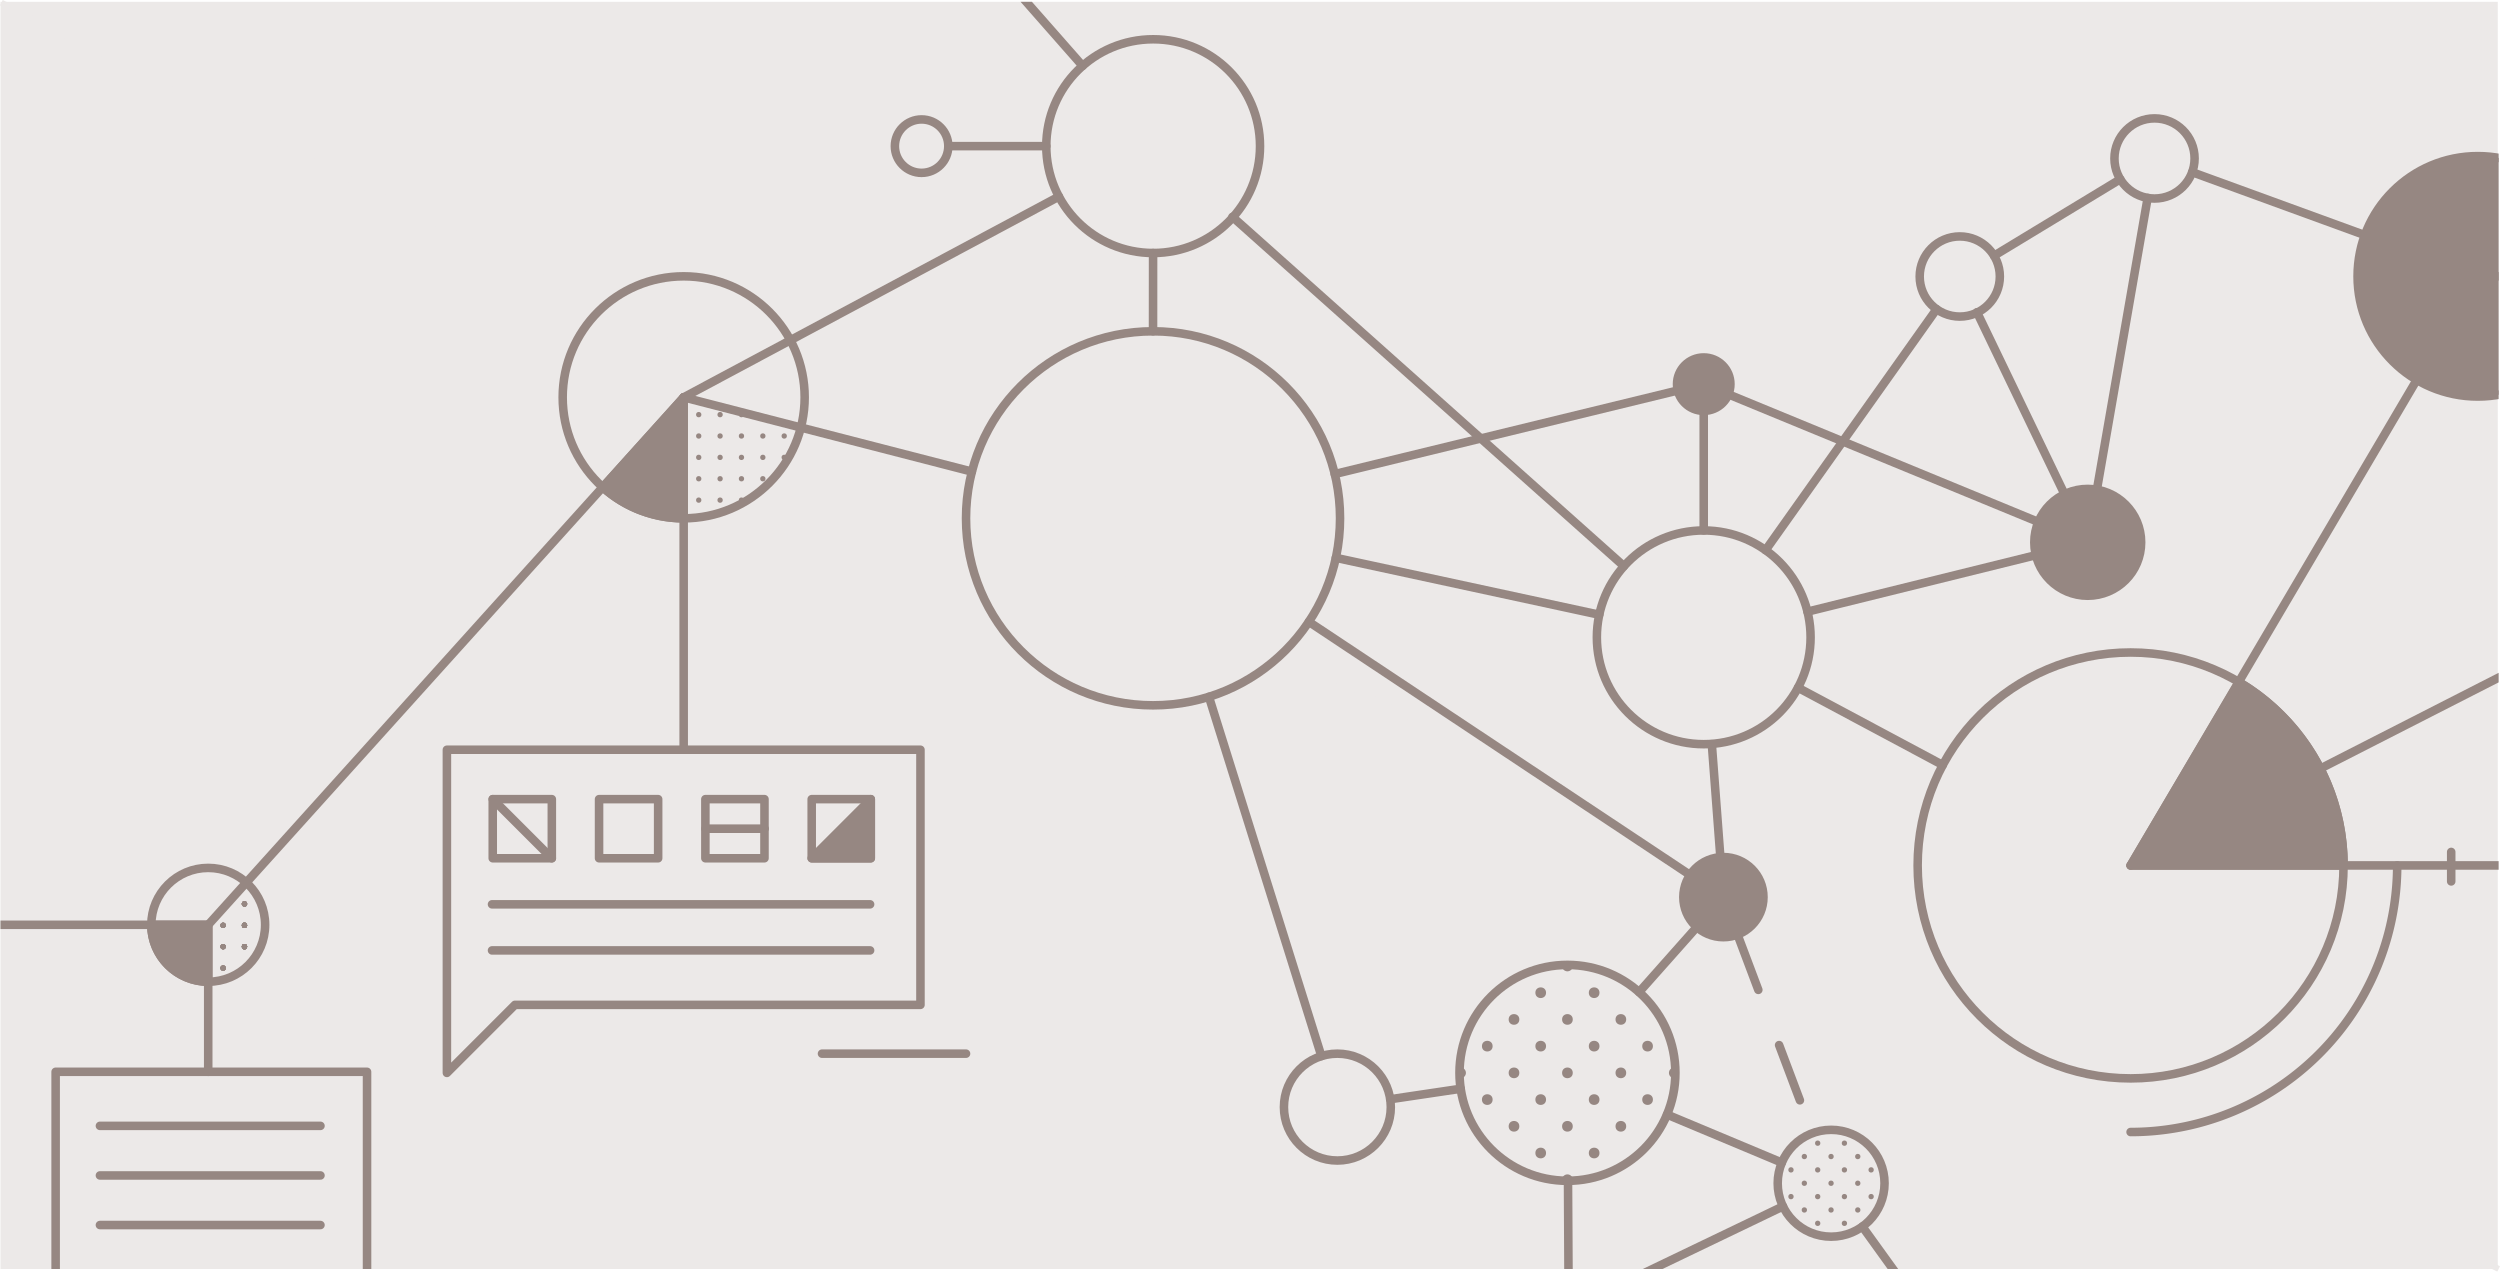 <svg xmlns="http://www.w3.org/2000/svg" xmlns:xlink="http://www.w3.org/1999/xlink" width="414.307" height="210.746" viewBox="0 0 414.307 210.746">
  <defs>
    <clipPath id="clip-path">
      <rect id="Rechteck_57" data-name="Rechteck 57" width="414" height="210" transform="translate(0 -2)" fill="none"/>
    </clipPath>
  </defs>
  <g id="Header_Mobile" transform="translate(0.081 -57.699)">
    <g id="Bild" transform="translate(0 58)" opacity="0.999">
      <rect id="Bild-2" data-name="Bild" width="413.855" height="210" fill="#ece9e8"/>
      <line id="Linie_1" data-name="Linie 1" x2="413.855" y2="209.855" transform="translate(0.145 0.145)" fill="none" stroke="#ece9e8" stroke-width="1"/>
    </g>
    <g id="Gruppe_678" data-name="Gruppe 678" transform="translate(-1257 1181)">
      <g id="Gruppe_44" data-name="Gruppe 44" transform="translate(1257 -1121)" clip-path="url(#clip-path)">
        <ellipse id="Ellipse_651" data-name="Ellipse 651" cx="2.789" cy="2.789" rx="2.789" ry="2.789" transform="translate(509.587 -72.197)" fill="none" stroke="#968782" stroke-linecap="round" stroke-linejoin="round" stroke-width="1.417"/>
        <ellipse id="Ellipse_652" data-name="Ellipse 652" cx="2.789" cy="2.789" rx="2.789" ry="2.789" transform="translate(474.167 -58.356)" fill="none" stroke="#968782" stroke-linecap="round" stroke-linejoin="round" stroke-width="1.417"/>
        <ellipse id="Ellipse_653" data-name="Ellipse 653" cx="2.789" cy="2.789" rx="2.789" ry="2.789" transform="translate(491.877 -18.916)" fill="none" stroke="#968782" stroke-linecap="round" stroke-linejoin="round" stroke-width="1.417"/>
        <ellipse id="Ellipse_654" data-name="Ellipse 654" cx="2.789" cy="2.789" rx="2.789" ry="2.789" transform="translate(456.457 -29.39)" fill="none" stroke="#968782" stroke-linecap="round" stroke-linejoin="round" stroke-width="1.417"/>
        <ellipse id="Ellipse_655" data-name="Ellipse 655" cx="2.789" cy="2.789" rx="2.789" ry="2.789" transform="translate(456.457 84.104)" fill="none" stroke="#968782" stroke-linecap="round" stroke-linejoin="round" stroke-width="1.417"/>
        <circle id="Ellipse_656" data-name="Ellipse 656" cx="17.887" cy="17.887" r="17.887" transform="translate(241.792 157.608)" stroke-width="1.431" stroke="#968782" stroke-linecap="round" stroke-linejoin="round" fill="none"/>
        <ellipse id="Ellipse_657" data-name="Ellipse 657" cx="30.992" cy="30.992" rx="30.992" ry="30.992" transform="translate(160.011 52.603)" fill="none" stroke="#968782" stroke-linecap="round" stroke-linejoin="round" stroke-width="1.417"/>
        <line id="Linie_8" data-name="Linie 8" x1="47.765" y1="12.313" transform="translate(113.22 63.544)" fill="none" stroke="#968782" stroke-linecap="round" stroke-linejoin="round" stroke-width="1.417"/>
        <line id="Linie_9" data-name="Linie 9" x1="15.705" y1="17.862" transform="translate(163.624 -9.244)" fill="none" stroke="#968782" stroke-linecap="round" stroke-linejoin="round" stroke-width="1.417"/>
        <line id="Linie_10" data-name="Linie 10" x1="25.226" y1="35.012" transform="translate(308.553 200.973)" fill="none" stroke="#968782" stroke-linecap="round" stroke-linejoin="round" stroke-width="1.417"/>
        <line id="Linie_11" data-name="Linie 11" x1="35.513" y2="17.058" transform="translate(259.885 197.624)" fill="none" stroke="#968782" stroke-linecap="round" stroke-linejoin="round" stroke-width="1.417"/>
        <line id="Linie_12" data-name="Linie 12" x1="69.64" y1="20.077" transform="translate(264.139 215.908)" fill="none" stroke="#968782" stroke-linecap="round" stroke-linejoin="round" stroke-width="1.417"/>
        <line id="Linie_13" data-name="Linie 13" x2="0.089" y2="16.871" transform="translate(259.773 193.382)" fill="none" stroke="#968782" stroke-linecap="round" stroke-linejoin="round" stroke-width="1.417"/>
        <line id="Linie_14" data-name="Linie 14" x1="19.029" y1="7.966" transform="translate(276.183 182.405)" fill="none" stroke="#968782" stroke-linecap="round" stroke-linejoin="round" stroke-width="1.417"/>
        <line id="Linie_15" data-name="Linie 15" x1="23.99" y1="12.82" transform="translate(297.887 111.666)" fill="none" stroke="#968782" stroke-linecap="round" stroke-linejoin="round" stroke-width="1.417"/>
        <ellipse id="Ellipse_658" data-name="Ellipse 658" cx="35.291" cy="35.291" rx="35.291" ry="35.291" transform="translate(317.717 105.831)" fill="none" stroke="#968782" stroke-linecap="round" stroke-linejoin="round" stroke-width="1.417"/>
        <path id="Pfad_320" data-name="Pfad 320" d="M1628.862-895.253a44.179,44.179,0,0,1-44.179,44.18" transform="translate(-1231.674 1036.375)" fill="none" stroke="#968782" stroke-linecap="round" stroke-linejoin="round" stroke-width="1.417"/>
        <path id="Pfad_321" data-name="Pfad 321" d="M1584.683-913.495l17.972-30.372a35.3,35.3,0,0,1,12.685,12.891,35.3,35.3,0,0,1,4.634,17.482Z" transform="translate(-1231.674 1054.616)" fill="#968782" stroke="#968782" stroke-linecap="round" stroke-linejoin="round" stroke-width="1.417"/>
        <line id="Linie_16" data-name="Linie 16" x1="57.536" y2="97.629" transform="translate(353.009 43.493)" fill="none" stroke="#968782" stroke-linecap="round" stroke-linejoin="round" stroke-width="1.417"/>
        <line id="Linie_17" data-name="Linie 17" x1="11.673" y2="1.738" transform="translate(230.312 178.13)" fill="none" stroke="#968782" stroke-linecap="round" stroke-linejoin="round" stroke-width="1.417"/>
        <line id="Linie_18" data-name="Linie 18" x2="63.639" y2="26.213" transform="translate(282.265 61.363)" fill="none" stroke="#968782" stroke-linecap="round" stroke-linejoin="round" stroke-width="1.417"/>
        <line id="Linie_19" data-name="Linie 19" x2="12.391" y2="32.914" transform="translate(287.867 152.59)" stroke-dasharray="9.78 9.778" stroke="#968782" stroke-linecap="round" stroke-linejoin="round" stroke-width="1.417" fill="none"/>
        <line id="Linie_20" data-name="Linie 20" x1="9.533" y2="10.74" transform="translate(271.553 151.377)" fill="none" stroke="#968782" stroke-linecap="round" stroke-linejoin="round" stroke-width="1.417"/>
        <line id="Linie_21" data-name="Linie 21" x1="1.418" y1="18.721" transform="translate(283.607 121.031)" fill="none" stroke="#968782" stroke-linecap="round" stroke-linejoin="round" stroke-width="1.417"/>
        <line id="Linie_22" data-name="Linie 22" x1="63.171" y1="41.955" transform="translate(216.823 100.744)" fill="none" stroke="#968782" stroke-linecap="round" stroke-linejoin="round" stroke-width="1.417"/>
        <line id="Linie_23" data-name="Linie 23" x1="46.443" y2="11.488" transform="translate(299.46 87.576)" fill="none" stroke="#968782" stroke-linecap="round" stroke-linejoin="round" stroke-width="1.417"/>
        <line id="Linie_24" data-name="Linie 24" x2="106.573" transform="translate(654.078 141.122)" fill="none" stroke="#968782" stroke-linecap="round" stroke-linejoin="round" stroke-width="1.417"/>
        <line id="Linie_25" data-name="Linie 25" x2="290.846" transform="translate(353.009 141.122)" fill="none" stroke="#968782" stroke-linecap="round" stroke-linejoin="round" stroke-width="1.417"/>
        <path id="Pfad_322" data-name="Pfad 322" d="M1069.1-879.5v9.431a9.435,9.435,0,0,1-6.669-2.762,9.436,9.436,0,0,1-2.762-6.669Z" transform="translate(-1034.67 1030.465)" fill="#968782" stroke="#968782" stroke-linecap="round" stroke-linejoin="round" stroke-width="1.417"/>
        <g id="Gruppe_34" data-name="Gruppe 34" transform="translate(-223.521 61.299)">
          <path id="Pfad_323" data-name="Pfad 323" d="M692.722-949.477a20.323,20.323,0,0,0,2.62,3.837,2.565,2.565,0,0,0,3.453.515c2.072,2.815,7.441,7.81,14.828,5.467,7.1-2.254,8.371-8.977,8.5-13.046" transform="translate(-673.461 996.634)" fill="none" stroke="#968782" stroke-linecap="round" stroke-linejoin="round" stroke-width="1.417"/>
          <path id="Pfad_324" data-name="Pfad 324" d="M706.23-936.472s5.127,11.889,5.127,12.306" transform="translate(-678.529 990.542)" fill="none" stroke="#968782" stroke-linecap="round" stroke-linejoin="round" stroke-width="1.417"/>
          <path id="Pfad_325" data-name="Pfad 325" d="M739.369-948.336a71.622,71.622,0,0,0,4.252,16.04" transform="translate(-690.964 994.994)" fill="none" stroke="#968782" stroke-linecap="round" stroke-linejoin="round" stroke-width="1.417"/>
          <line id="Linie_26" data-name="Linie 26" y1="22.811" transform="translate(20.115 101.887)" fill="none" stroke="#968782" stroke-linecap="round" stroke-linejoin="round" stroke-width="1.417"/>
          <path id="Pfad_326" data-name="Pfad 326" d="M694.806-768.576v2.488s8.531,10.1,31.022,7.947" transform="translate(-674.242 927.542)" fill="none" stroke="#968782" stroke-linecap="round" stroke-linejoin="round" stroke-width="1.417"/>
          <path id="Pfad_327" data-name="Pfad 327" d="M693.5-837.43c-5.232.859-6.655,5.314-8.354,8.75,0,0-5.67.028-7.551,0-3.034.013-6.581,3.514-7.162,6.475a9.893,9.893,0,0,0,.874,6.261" transform="translate(-665.027 953.379)" fill="none" stroke="#968782" stroke-linecap="round" stroke-linejoin="round" stroke-width="1.417"/>
          <path id="Pfad_328" data-name="Pfad 328" d="M713.584-818.7a13.122,13.122,0,0,0,5.128-2.34c1.88-1.535,1.381-3.894.448-4.4" transform="translate(-681.289 948.879)" fill="none" stroke="#968782" stroke-linecap="round" stroke-linejoin="round" stroke-width="1.417"/>
          <path id="Pfad_329" data-name="Pfad 329" d="M712.2-824.943c4.463-1.539,5.864-2.339,6.545-3.321,1.088-1.57,1.017-3.39-.058-4.34" transform="translate(-680.77 951.568)" fill="none" stroke="#968782" stroke-linecap="round" stroke-linejoin="round" stroke-width="1.417"/>
          <path id="Pfad_330" data-name="Pfad 330" d="M709.8-830.453a29.549,29.549,0,0,0,7.422-3.065,2.614,2.614,0,0,0,.893-3.1" transform="translate(-679.868 953.073)" fill="none" stroke="#968782" stroke-linecap="round" stroke-linejoin="round" stroke-width="1.417"/>
          <path id="Pfad_331" data-name="Pfad 331" d="M693.745-764.594c-.059.624-1.766,32.408-1.766,32.408" transform="translate(-673.182 926.048)" fill="none" stroke="#968782" stroke-linecap="round" stroke-linejoin="round" stroke-width="1.417"/>
          <path id="Pfad_332" data-name="Pfad 332" d="M799.245-931.7c4.028,3.21,11.133,1.223,12.282.462" transform="translate(-713.431 988.75)" fill="none" stroke="#968782" stroke-linecap="round" stroke-linejoin="round" stroke-width="1.417"/>
          <path id="Pfad_333" data-name="Pfad 333" d="M790.877-1017.567c-.049,2.9-.414,8.335-.531,10.018-1.015.229-2.776-.016-3.006-3.6-.133-2.079-.172-4.138-.286-6.467" transform="translate(-708.857 1020.99)" fill="none" stroke="#968782" stroke-linecap="round" stroke-linejoin="round" stroke-width="1.417"/>
          <path id="Pfad_334" data-name="Pfad 334" d="M796.4-1017.643c-.405,3.48-1.218,9.158-1.218,9.158-1.388-.194-2.573-1.028-2.435-3.267" transform="translate(-710.99 1021)" fill="none" stroke="#968782" stroke-linecap="round" stroke-linejoin="round" stroke-width="1.417"/>
          <path id="Pfad_335" data-name="Pfad 335" d="M798.609-1023.017c2.935,1.119,2.6,2.724,2.188,4.981-.148.8-1.3,6.508-1.3,6.508a2.868,2.868,0,0,1-1.914-3.186" transform="translate(-712.802 1023.017)" fill="none" stroke="#968782" stroke-linecap="round" stroke-linejoin="round" stroke-width="1.417"/>
          <path id="Pfad_336" data-name="Pfad 336" d="M790.913-876.147a167.246,167.246,0,0,0-4.984,38.585c0,7.858,1.859,17.087,2.089,27.1" transform="translate(-708.435 967.907)" fill="none" stroke="#968782" stroke-linecap="round" stroke-linejoin="round" stroke-width="1.417"/>
          <path id="Pfad_337" data-name="Pfad 337" d="M805.431-903.791c-1.89,3.546-4.036,7.4-6.2,11.258" transform="translate(-713.427 978.28)" fill="none" stroke="#968782" stroke-linecap="round" stroke-linejoin="round" stroke-width="1.417"/>
          <path id="Pfad_338" data-name="Pfad 338" d="M812.42-958.076c2.032,7.025,3.86,14.18,4.31,19.094,0,1.81-1.712,5.792-4.256,10.8" transform="translate(-718.375 998.649)" fill="none" stroke="#968782" stroke-linecap="round" stroke-linejoin="round" stroke-width="1.417"/>
          <line id="Linie_27" data-name="Linie 27" x1="0.284" y2="13.333" transform="translate(87.96 3.357)" fill="none" stroke="#968782" stroke-linecap="round" stroke-linejoin="round" stroke-width="1.417"/>
          <path id="Pfad_339" data-name="Pfad 339" d="M780.486-1017.643c-.713,3.831-1.035,6.187,1.313,7.091.3-.979,1.579-5.161,2.152-7.071" transform="translate(-706.196 1021)" fill="none" stroke="#968782" stroke-linecap="round" stroke-linejoin="round" stroke-width="1.417"/>
          <path id="Pfad_340" data-name="Pfad 340" d="M709.446-1002.145c-5.5-2.283-17.034,0-17.034,8.087-4.833,2.655-7.586,14.382-1.7,25.715,0,0-1.252-3.648,1.7-2.866v-16.21c3.6-5.076,7.525-6.212,11.981-6.422a13.921,13.921,0,0,1,8.261,2.8v-9.5A23.9,23.9,0,0,0,709.446-1002.145Z" transform="translate(-671.454 1015.5)" fill="#968782" stroke="#968782" stroke-linecap="round" stroke-linejoin="round" stroke-width="1.417"/>
          <path id="Pfad_341" data-name="Pfad 341" d="M785.515-981.568c-1.875-7.674-4.164-15.786-5.4-20.243-2.6-2.988-5.289-5.355-5.667-8.581-.094-.8-.4-3.731-.763-7.165" transform="translate(-703.842 1020.968)" fill="none" stroke="#968782" stroke-linecap="round" stroke-linejoin="round" stroke-width="1.417"/>
          <path id="Pfad_342" data-name="Pfad 342" d="M795.387-947.363c-.4-2.312-.969-4.974-1.619-7.773" transform="translate(-711.376 997.546)" fill="none" stroke="#968782" stroke-linecap="round" stroke-linejoin="round" stroke-width="1.417"/>
          <path id="Pfad_343" data-name="Pfad 343" d="M667.925-845.2l-.089-.042c-3.191-1.566-6.348-7.845-5.9-10.509,1.55-9.253,6.561-38.507,7.77-40.812,1.081-2.062,19.025-15.015,21.563-17.01,3.3,2.5,8.559,4.152,12.645,3.465,4-.672,7.535-2.9,10.637-5.564" transform="translate(-661.892 982.738)" fill="none" stroke="#968782" stroke-linecap="round" stroke-linejoin="round" stroke-width="1.417"/>
          <path id="Pfad_344" data-name="Pfad 344" d="M715.338-819.28c1.252,2.592.206,4.367-.9,5.045a24.345,24.345,0,0,1-5.629,2.28c-1.82.59-3.73,1.1-5.652,1.538" transform="translate(-677.376 946.568)" fill="none" stroke="#968782" stroke-linecap="round" stroke-linejoin="round" stroke-width="1.417"/>
          <line id="Linie_28" data-name="Linie 28" y1="2.788" x2="3.452" transform="translate(29.375 66.377)" fill="none" stroke="#968782" stroke-linecap="round" stroke-linejoin="round" stroke-width="1.417"/>
          <line id="Linie_29" data-name="Linie 29" y2="32.005" transform="translate(79.583 157.441)" fill="none" stroke="#968782" stroke-linecap="round" stroke-linejoin="round" stroke-width="1.417"/>
        </g>
        <line id="Linie_30" data-name="Linie 30" y1="19.825" x2="60.332" transform="translate(-113.076 118.153)" fill="none" stroke="#968782" stroke-linecap="round" stroke-linejoin="round" stroke-width="1.417"/>
        <line id="Linie_31" data-name="Linie 31" x1="53.66" transform="translate(707.208 206.483)" fill="none" stroke="#968782" stroke-linecap="round" stroke-linejoin="round" stroke-width="1.417"/>
        <g id="Gruppe_35" data-name="Gruppe 35" transform="translate(446.986 -46.618)">
          <path id="Pfad_345" data-name="Pfad 345" d="M1868.394-1195.748c0,7.7,4.105,14.438,10.13,18.769,7.5,5.395,17.5,6.352,20.926,14.649,2.627,6.356,4.418,11.378,10.816,14.278,9.808,4.447,12.525,10.785,14.493,18.282,2.344,8.925,22.19,15.513,22.19,24.132s-11.887,14.2-11.887,28.356c0,6.033.416,15.411-4.374,21.034-3.912,4.592-12.382,14.136-14.988,20.632-3.289,8.2-3.207,17.405-3.207,27.606" transform="translate(-1785.118 1195.748)" fill="none" stroke="#968782" stroke-linecap="round" stroke-linejoin="round" stroke-width="1.417"/>
          <path id="Pfad_346" data-name="Pfad 346" d="M1747.377-1064.8c.047-5.775.115-11.1-1.4-16.831-1.933-7.327-10.877-17.345-10.877-23.78,0-5.741,15.105-9.52,24.682-14.894,4.5-2.525,5.063-5.328,6.765-9.191,2.521-5.721,6.245-13.078,17.077-16.7,7.369-2.464,8.143-12.6,17.175-17.724,10.622-6.029,17.578-22.92,17.578-31.221" transform="translate(-1735.102 1195.519)" fill="none" stroke="#968782" stroke-linecap="round" stroke-linejoin="round" stroke-width="1.417"/>
          <path id="Pfad_347" data-name="Pfad 347" d="M1772.783-925.977c0-16.481,5.22-22.375,5.22-27.578,0-6.05-3.962-7.746-11.45-13.994-3.606-3.008-9.123-5.976-10.9-10.13" transform="translate(-1742.812 1113.921)" fill="none" stroke="#968782" stroke-linecap="round" stroke-linejoin="round" stroke-width="1.417"/>
          <path id="Pfad_348" data-name="Pfad 348" d="M1868.289-1195.139h0l-.176,184.322" transform="translate(-1785.012 1195.519)" fill="none" stroke="#968782" stroke-linecap="round" stroke-linejoin="round" stroke-width="1.417"/>
        </g>
        <line id="Linie_32" data-name="Linie 32" x2="46.543" transform="translate(578.882 4.491)" fill="none" stroke="#968782" stroke-linecap="round" stroke-linejoin="round" stroke-width="1.417"/>
        <line id="Linie_33" data-name="Linie 33" x2="119.542" transform="translate(410.545 43.493)" fill="none" stroke="#968782" stroke-linecap="round" stroke-linejoin="round" stroke-width="1.417"/>
        <line id="Linie_34" data-name="Linie 34" y1="36.912" x2="72.313" transform="translate(384.448 88.162)" fill="none" stroke="#968782" stroke-linecap="round" stroke-linejoin="round" stroke-width="1.417"/>
        <path id="Pfad_349" data-name="Pfad 349" d="M2004.638-1237.137a16.564,16.564,0,0,1,18.52,14.344" transform="translate(-1389.255 1164.711)" fill="none" stroke="#968782" stroke-linecap="round" stroke-linejoin="round" stroke-width="1.417"/>
        <path id="Pfad_350" data-name="Pfad 350" d="M2002.922-1250.693c14.068-1.788,26.862,7.689,28.575,21.168" transform="translate(-1388.611 1169.829)" fill="none" stroke="#968782" stroke-linecap="round" stroke-linejoin="round" stroke-width="1.417"/>
        <line id="Linie_35" data-name="Linie 35" y1="67.305" transform="translate(459.247 -23.812)" fill="none" stroke="#968782" stroke-linecap="round" stroke-linejoin="round" stroke-width="1.417"/>
        <line id="Linie_36" data-name="Linie 36" y1="96.27" transform="translate(476.957 -52.777)" fill="none" stroke="#968782" stroke-linecap="round" stroke-linejoin="round" stroke-width="1.417"/>
        <line id="Linie_37" data-name="Linie 37" y1="56.831" transform="translate(494.667 -13.338)" fill="none" stroke="#968782" stroke-linecap="round" stroke-linejoin="round" stroke-width="1.417"/>
        <line id="Linie_38" data-name="Linie 38" y2="4.884" transform="translate(530.087 138.085)" fill="none" stroke="#968782" stroke-linecap="round" stroke-linejoin="round" stroke-width="1.417"/>
        <line id="Linie_39" data-name="Linie 39" y1="110.111" transform="translate(512.377 -66.618)" fill="none" stroke="#968782" stroke-linecap="round" stroke-linejoin="round" stroke-width="1.417"/>
        <ellipse id="Ellipse_659" data-name="Ellipse 659" cx="2.789" cy="2.789" rx="2.789" ry="2.789" transform="translate(575.62 1.573)" fill="#968782" stroke="#968782" stroke-linecap="round" stroke-linejoin="round" stroke-width="1.417"/>
        <ellipse id="Ellipse_660" data-name="Ellipse 660" cx="2.789" cy="2.789" rx="2.789" ry="2.789" transform="translate(527.297 40.704)" fill="#968782" stroke="#968782" stroke-linecap="round" stroke-linejoin="round" stroke-width="1.417"/>
        <path id="Pfad_351" data-name="Pfad 351" d="M772.443-1044.218l-44.608.2v-44.4l44.608,6.535Z" transform="translate(-910.157 1108.86)" fill="none" stroke="#968782" stroke-linecap="round" stroke-linejoin="round" stroke-width="1.417"/>
        <path id="Pfad_352" data-name="Pfad 352" d="M818.261-975.191l-25.643,4.042v-25.465l25.643-1.5Z" transform="translate(-934.465 1074.972)" fill="#968782" stroke="#968782" stroke-linecap="round" stroke-linejoin="round" stroke-width="1.417"/>
        <path id="Pfad_353" data-name="Pfad 353" d="M827.6-896.778l-18.437,6.884v-22.511l18.437-5.207Z" transform="translate(-940.672 1044.765)" fill="none" stroke="#968782" stroke-linecap="round" stroke-linejoin="round" stroke-width="1.417"/>
        <path id="Pfad_354" data-name="Pfad 354" d="M779.325-902.492l-33.15,11.671v-46.106l33.15-6.305Z" transform="translate(-917.038 1054.378)" fill="none" stroke="#968782" stroke-linecap="round" stroke-linejoin="round" stroke-width="1.417"/>
        <path id="Pfad_355" data-name="Pfad 355" d="M901.786-877.585,893-873.141v-11.98l8.784-3.935Z" transform="translate(-972.133 1034.05)" fill="none" stroke="#968782" stroke-linecap="round" stroke-linejoin="round" stroke-width="1.417"/>
        <path id="Pfad_356" data-name="Pfad 356" d="M889.277-769.1,869.4-750.686v-50.449l19.874-13.577Z" transform="translate(-963.278 1006.153)" fill="none" stroke="#968782" stroke-linecap="round" stroke-linejoin="round" stroke-width="1.417"/>
        <path id="Pfad_357" data-name="Pfad 357" d="M722.383-852.176l-17.71,6.775v-20.735l17.71-5.591Z" transform="translate(-901.465 1027.547)" fill="#968782" stroke="#968782" stroke-linecap="round" stroke-linejoin="round" stroke-width="1.417"/>
        <path id="Pfad_358" data-name="Pfad 358" d="M689.637-788.868l-22.45,11.128v-28.868l22.45-9.185Z" transform="translate(-887.399 1006.559)" fill="none" stroke="#968782" stroke-linecap="round" stroke-linejoin="round" stroke-width="1.417"/>
        <path id="Pfad_359" data-name="Pfad 359" d="M629.891-871.682l-44.344,12.76v-17.906l44.344-10.741Z" transform="translate(-856.766 1033.492)" fill="none" stroke="#968782" stroke-linecap="round" stroke-linejoin="round" stroke-width="1.417"/>
        <path id="Pfad_360" data-name="Pfad 360" d="M562.044-926.907l-80.607,15.9V-959.6l80.607-7.187Z" transform="translate(-817.7 1063.215)" fill="none" stroke="#968782" stroke-linecap="round" stroke-linejoin="round" stroke-width="1.417"/>
        <path id="Pfad_361" data-name="Pfad 361" d="M621.1-815.181l-35.554,13.6v-17.237L621.1-830.824Z" transform="translate(-856.766 1012.199)" fill="#968782" stroke="#968782" stroke-linecap="round" stroke-linejoin="round" stroke-width="1.417"/>
        <path id="Pfad_362" data-name="Pfad 362" d="M755.925-973.86l-28.089,4.068V-999.9l28.089-1.224Z" transform="translate(-910.157 1076.101)" fill="none" stroke="#968782" stroke-linecap="round" stroke-linejoin="round" stroke-width="1.417"/>
        <ellipse id="Ellipse_661" data-name="Ellipse 661" cx="13.849" cy="13.849" rx="13.849" ry="13.849" transform="translate(-66.593 104.305)" fill="none" stroke="#968782" stroke-linecap="round" stroke-linejoin="round" stroke-width="1.417"/>
        <path id="Pfad_363" data-name="Pfad 363" d="M962.905-929.375a20.892,20.892,0,0,1-9.523,15.939" transform="translate(-994.789 1049.179)" fill="none" stroke="#968782" stroke-linecap="round" stroke-linejoin="round" stroke-width="1.417"/>
        <g id="Gruppe_36" data-name="Gruppe 36" transform="translate(-65.862 120.111)">
          <ellipse id="Ellipse_662" data-name="Ellipse 662" cx="0.443" cy="0.443" rx="0.443" ry="0.443" transform="translate(11.069)" fill="#968782"/>
          <ellipse id="Ellipse_663" data-name="Ellipse 663" cx="0.443" cy="0.443" rx="0.443" ry="0.443" transform="translate(6.641)" fill="#968782"/>
          <ellipse id="Ellipse_664" data-name="Ellipse 664" cx="0.443" cy="0.443" rx="0.443" ry="0.443" transform="translate(0 2.214)" fill="#968782"/>
          <ellipse id="Ellipse_665" data-name="Ellipse 665" cx="0.443" cy="0.443" rx="0.443" ry="0.443" transform="translate(2.214 4.427)" fill="#968782"/>
          <ellipse id="Ellipse_666" data-name="Ellipse 666" cx="0.443" cy="0.443" rx="0.443" ry="0.443" transform="translate(4.427 2.214)" fill="#968782"/>
          <ellipse id="Ellipse_667" data-name="Ellipse 667" cx="0.443" cy="0.443" rx="0.443" ry="0.443" transform="translate(8.855 2.214)" fill="#968782"/>
          <ellipse id="Ellipse_668" data-name="Ellipse 668" cx="0.443" cy="0.443" rx="0.443" ry="0.443" transform="translate(4.427 6.641)" fill="#968782"/>
          <ellipse id="Ellipse_669" data-name="Ellipse 669" cx="0.443" cy="0.443" rx="0.443" ry="0.443" transform="translate(8.855 6.641)" fill="#968782"/>
          <ellipse id="Ellipse_670" data-name="Ellipse 670" cx="0.443" cy="0.443" rx="0.443" ry="0.443" transform="translate(11.069 4.427)" fill="#968782"/>
          <ellipse id="Ellipse_671" data-name="Ellipse 671" cx="0.443" cy="0.443" rx="0.443" ry="0.443" transform="translate(6.641 4.427)" fill="#968782"/>
          <ellipse id="Ellipse_672" data-name="Ellipse 672" cx="0.443" cy="0.443" rx="0.443" ry="0.443" transform="translate(11.069 8.855)" fill="#968782"/>
          <ellipse id="Ellipse_673" data-name="Ellipse 673" cx="0.443" cy="0.443" rx="0.443" ry="0.443" transform="translate(6.641 8.855)" fill="#968782"/>
        </g>
        <path id="Pfad_364" data-name="Pfad 364" d="M855.992-921.311v-62.426l-22.33,2.27" transform="translate(-949.866 1069.577)" fill="none" stroke="#968782" stroke-linecap="round" stroke-linejoin="round" stroke-width="1.417"/>
        <line id="Linie_40" data-name="Linie 40" x1="14.498" y2="6.904" transform="translate(-84.845 150.965)" fill="none" stroke="#968782" stroke-linecap="round" stroke-linejoin="round" stroke-width="1.417"/>
        <line id="Linie_41" data-name="Linie 41" y2="30.149" transform="translate(-93.874 174.869)" fill="none" stroke="#968782" stroke-linecap="round" stroke-linejoin="round" stroke-width="1.417"/>
        <ellipse id="Ellipse_674" data-name="Ellipse 674" cx="9.431" cy="9.431" rx="9.431" ry="9.431" transform="translate(24.994 141.531)" fill="none" stroke="#968782" stroke-linecap="round" stroke-linejoin="round" stroke-width="1.417"/>
        <path id="Pfad_365" data-name="Pfad 365" d="M1075.951-804.333h-41.666V-840.51h51.606v46.117Z" transform="translate(-1025.146 1015.833)" fill="none" stroke="#968782" stroke-linecap="round" stroke-linejoin="round" stroke-width="1.417"/>
        <path id="Pfad_366" data-name="Pfad 366" d="M1138.071-925.939h78.479v42.276h-67.2l-11.278,11.278Z" transform="translate(-1064.091 1047.889)" fill="none" stroke="#968782" stroke-linecap="round" stroke-linejoin="round" stroke-width="1.417"/>
        <circle id="Ellipse_675" data-name="Ellipse 675" cx="20.051" cy="20.051" r="20.051" transform="translate(93.169 43.493)" stroke-width="1.417" stroke="#968782" stroke-linecap="round" stroke-linejoin="round" fill="none"/>
        <g id="Gruppe_37" data-name="Gruppe 37" transform="translate(115.27 65.97)">
          <ellipse id="Ellipse_676" data-name="Ellipse 676" cx="0.443" cy="0.443" rx="0.443" ry="0.443" fill="#968782"/>
          <ellipse id="Ellipse_677" data-name="Ellipse 677" cx="0.443" cy="0.443" rx="0.443" ry="0.443" transform="translate(3.542)" fill="#968782"/>
          <ellipse id="Ellipse_678" data-name="Ellipse 678" cx="0.443" cy="0.443" rx="0.443" ry="0.443" transform="translate(0 3.542)" fill="#968782"/>
          <ellipse id="Ellipse_679" data-name="Ellipse 679" cx="0.443" cy="0.443" rx="0.443" ry="0.443" transform="translate(3.542 3.542)" fill="#968782"/>
          <ellipse id="Ellipse_680" data-name="Ellipse 680" cx="0.443" cy="0.443" rx="0.443" ry="0.443" transform="translate(0 7.084)" fill="#968782"/>
          <ellipse id="Ellipse_681" data-name="Ellipse 681" cx="0.443" cy="0.443" rx="0.443" ry="0.443" transform="translate(3.542 7.084)" fill="#968782"/>
          <ellipse id="Ellipse_682" data-name="Ellipse 682" cx="0.443" cy="0.443" rx="0.443" ry="0.443" transform="translate(7.084)" fill="#968782"/>
          <ellipse id="Ellipse_683" data-name="Ellipse 683" cx="0.443" cy="0.443" rx="0.443" ry="0.443" transform="translate(7.084 3.542)" fill="#968782"/>
          <ellipse id="Ellipse_684" data-name="Ellipse 684" cx="0.443" cy="0.443" rx="0.443" ry="0.443" transform="translate(10.626 3.542)" fill="#968782"/>
          <ellipse id="Ellipse_685" data-name="Ellipse 685" cx="0.443" cy="0.443" rx="0.443" ry="0.443" transform="translate(14.168 3.542)" fill="#968782"/>
          <ellipse id="Ellipse_686" data-name="Ellipse 686" cx="0.443" cy="0.443" rx="0.443" ry="0.443" transform="translate(7.084 7.084)" fill="#968782"/>
          <ellipse id="Ellipse_687" data-name="Ellipse 687" cx="0.443" cy="0.443" rx="0.443" ry="0.443" transform="translate(10.626 7.084)" fill="#968782"/>
          <ellipse id="Ellipse_688" data-name="Ellipse 688" cx="0.443" cy="0.443" rx="0.443" ry="0.443" transform="translate(14.168 7.084)" fill="#968782"/>
          <ellipse id="Ellipse_689" data-name="Ellipse 689" cx="0.443" cy="0.443" rx="0.443" ry="0.443" transform="translate(0 10.626)" fill="#968782"/>
          <ellipse id="Ellipse_690" data-name="Ellipse 690" cx="0.443" cy="0.443" rx="0.443" ry="0.443" transform="translate(3.542 10.626)" fill="#968782"/>
          <ellipse id="Ellipse_691" data-name="Ellipse 691" cx="0.443" cy="0.443" rx="0.443" ry="0.443" transform="translate(0 14.168)" fill="#968782"/>
          <ellipse id="Ellipse_692" data-name="Ellipse 692" cx="0.443" cy="0.443" rx="0.443" ry="0.443" transform="translate(3.542 14.168)" fill="#968782"/>
          <ellipse id="Ellipse_693" data-name="Ellipse 693" cx="0.443" cy="0.443" rx="0.443" ry="0.443" transform="translate(7.084 10.626)" fill="#968782"/>
          <ellipse id="Ellipse_694" data-name="Ellipse 694" cx="0.443" cy="0.443" rx="0.443" ry="0.443" transform="translate(10.626 10.626)" fill="#968782"/>
          <ellipse id="Ellipse_695" data-name="Ellipse 695" cx="0.443" cy="0.443" rx="0.443" ry="0.443" transform="translate(7.084 14.168)" fill="#968782"/>
        </g>
        <path id="Pfad_367" data-name="Pfad 367" d="M1192.82-1019.424v20.051a20.055,20.055,0,0,1-7.186-1.331,20.064,20.064,0,0,1-6.231-3.818Z" transform="translate(-1079.6 1082.968)" fill="#968782" stroke="#968782" stroke-linecap="round" stroke-linejoin="round" stroke-width="1.417"/>
        <line id="Linie_42" data-name="Linie 42" y2="58.406" transform="translate(113.22 63.544)" fill="none" stroke="#968782" stroke-linecap="round" stroke-linejoin="round" stroke-width="1.417"/>
        <line id="Linie_43" data-name="Linie 43" y1="24.362" transform="translate(34.425 150.962)" fill="none" stroke="#968782" stroke-linecap="round" stroke-linejoin="round" stroke-width="1.417"/>
        <line id="Linie_44" data-name="Linie 44" y2="60.978" transform="translate(-52.744 130.581)" fill="none" stroke="#968782" stroke-linecap="round" stroke-linejoin="round" stroke-width="1.417"/>
        <line id="Linie_45" data-name="Linie 45" x1="56.572" y2="34.987" transform="translate(-150.446 192.672)" fill="none" stroke="#968782" stroke-linecap="round" stroke-linejoin="round" stroke-width="1.417"/>
        <path id="Pfad_368" data-name="Pfad 368" d="M784.576-773.4l-42.164,29.9v-61.225l42.164-20.895Z" transform="translate(-915.627 1010.245)" fill="#968782" stroke="#968782" stroke-linecap="round" stroke-linejoin="round" stroke-width="1.417"/>
        <path id="Pfad_369" data-name="Pfad 369" d="M716.272-1040.965l3.281,3.562-3.562,3.281" transform="translate(-905.712 1091.051)" fill="none" stroke="#968782" stroke-linecap="round" stroke-linejoin="round" stroke-width="1.417"/>
        <path id="Pfad_370" data-name="Pfad 370" d="M716.273-1058.9l3.279,3.564-3.563,3.279" transform="translate(-905.712 1097.781)" fill="none" stroke="#968782" stroke-linecap="round" stroke-linejoin="round" stroke-width="1.417"/>
        <path id="Pfad_371" data-name="Pfad 371" d="M638.948-894.136l-3.395,3.454-3.453-3.395" transform="translate(-874.234 1035.956)" fill="none" stroke="#968782" stroke-linecap="round" stroke-linejoin="round" stroke-width="1.417"/>
        <path id="Pfad_372" data-name="Pfad 372" d="M1869.468-759.344l-3.395,3.454-3.454-3.395" transform="translate(-1335.965 985.377)" fill="none" stroke="#968782" stroke-linecap="round" stroke-linejoin="round" stroke-width="1.417"/>
        <path id="Pfad_373" data-name="Pfad 373" d="M2146.178-935.752l3.395-3.454,3.453,3.395" transform="translate(-1442.366 1052.867)" fill="none" stroke="#968782" stroke-linecap="round" stroke-linejoin="round" stroke-width="1.417"/>
        <line id="Linie_46" data-name="Linie 46" x2="67.201" y2="3.805" transform="translate(-253.361 38.638)" fill="none" stroke="#968782" stroke-linecap="round" stroke-linejoin="round" stroke-width="1.417"/>
        <line id="Linie_47" data-name="Linie 47" y2="12.428" transform="translate(-52.744 118.153)" fill="none" stroke="#968782" stroke-linecap="round" stroke-linejoin="round" stroke-width="1.417"/>
        <line id="Linie_48" data-name="Linie 48" x2="36.547" transform="translate(16.48 184.28)" fill="none" stroke="#968782" stroke-linecap="round" stroke-linejoin="round" stroke-width="1.417"/>
        <line id="Linie_49" data-name="Linie 49" x2="36.547" transform="translate(16.48 192.498)" fill="none" stroke="#968782" stroke-linecap="round" stroke-linejoin="round" stroke-width="1.417"/>
        <line id="Linie_50" data-name="Linie 50" x2="36.547" transform="translate(16.48 200.716)" fill="none" stroke="#968782" stroke-linecap="round" stroke-linejoin="round" stroke-width="1.417"/>
        <g id="Gruppe_38" data-name="Gruppe 38" transform="translate(81.458 130.137)">
          <rect id="Rechteck_53" data-name="Rechteck 53" width="9.793" height="9.793" transform="translate(0.118)" stroke-width="1.417" stroke="#968782" stroke-linecap="round" stroke-linejoin="round" fill="none"/>
          <rect id="Rechteck_54" data-name="Rechteck 54" width="9.793" height="9.793" transform="translate(17.738)" stroke-width="1.417" stroke="#968782" stroke-linecap="round" stroke-linejoin="round" fill="none"/>
          <rect id="Rechteck_55" data-name="Rechteck 55" width="9.793" height="9.793" transform="translate(35.358)" stroke-width="1.417" stroke="#968782" stroke-linecap="round" stroke-linejoin="round" fill="none"/>
          <rect id="Rechteck_56" data-name="Rechteck 56" width="9.793" height="9.793" transform="translate(52.978)" stroke-width="1.417" stroke="#968782" stroke-linecap="round" stroke-linejoin="round" fill="none"/>
          <line id="Linie_51" data-name="Linie 51" x2="9.793" y2="9.793" transform="translate(0.118)" fill="#968782" stroke="#968782" stroke-linecap="round" stroke-linejoin="round" stroke-width="1.417"/>
          <path id="Pfad_374" data-name="Pfad 374" d="M1244.629-912.836v9.793h-9.793Z" transform="translate(-1181.858 912.836)" fill="#968782" stroke="#968782" stroke-linecap="round" stroke-linejoin="round" stroke-width="1.417"/>
          <line id="Linie_52" data-name="Linie 52" x2="62.655" transform="translate(0 17.43)" fill="none" stroke="#968782" stroke-linecap="round" stroke-linejoin="round" stroke-width="1.417"/>
          <line id="Linie_53" data-name="Linie 53" x2="62.655" transform="translate(0 25.067)" fill="none" stroke="#968782" stroke-linecap="round" stroke-linejoin="round" stroke-width="1.417"/>
          <line id="Linie_54" data-name="Linie 54" x2="9.793" transform="translate(35.38 4.897)" fill="none" stroke="#968782" stroke-linecap="round" stroke-linejoin="round" stroke-width="1.417"/>
        </g>
        <g id="Gruppe_40" data-name="Gruppe 40" transform="translate(599.122 -60.508)">
          <path id="Pfad_375" data-name="Pfad 375" d="M2052.421-1114.855l-1.021,8.783c-4.122-.551-7.8-2.78-11.343-4.959a21.873,21.873,0,0,1-4.188-3.06c-1.9-1.918-2.741-4.87-3.6-7.815-.163-.56-.829-2.437-1.031-2.984-.272-.734-1-.714-.876.135.185,1.24.4,3.2.4,3.2s-1.822-3.391-3.1-5.626c-.539-.944-1.516-.472-1.1.472.619,1.4,1.839,4.851,1.839,4.851s-3.061-4.376-3.841-5.492c-.589-.842-1.482-.1-1,.651,1.353,2.114,3.259,5.548,3.259,5.548s-3.463-2.936-4.481-3.908c-.741-.708-1.617.1-1.048.805.6.747,3.732,4.21,5.967,6.977-4.63-2.608-6.363-2.791-6.772-1.549.584.548,5.007,3.114,12.666,8.52,4.3,3.033,13.948,10.449,17.071,12.044,2.294,1.172,6.563,2.552,7.2-1.237.8-4.782,1.346-7.1,2.232-13.735" transform="translate(-1994.327 1184.114)" fill="none" stroke="#968782" stroke-linecap="round" stroke-linejoin="round" stroke-width="1.417"/>
          <path id="Pfad_376" data-name="Pfad 376" d="M2001.138-1167.753s-10.321-6.218-17.583-11.451c-5.595-4.031-5.983-6.141-3.436-11.637,2.712-5.852,10.009-21.63,11.719-24.862.625-1.181,1.706-.718,1.4.325-.5,1.7-.762,2.815-1,3.436.582-.6,3.319-4.313,4.313-5.6.63-.813,1.505-.435.938.538-.945,1.624-3.977,6.679-3.977,6.679s4.79-4.477,5.845-5.511c.719-.706,1.336-.01.792.69-.914,1.177-5.259,6.718-5.479,6.983.63-.587,4.223-3.128,5.712-4.239.736-.549,1.388,0,.852.687-1.514,1.946-4.727,4.882-5.834,6.245.776-.245,3.533-.789,4.066-.844.936-.1,1.692.034,1.79.9-1.139.468-3.706,1.2-5.984,2.3-3.976,1.926-5.113,1.936-5.983,5.76-.731,3.213-1.063,4.876-1.729,9.309-.542,3.612,2.109,4.561,8.161,7.587,1.427.714,8.992,3.854,8.992,3.854" transform="translate(-1978.611 1217.981)" fill="none" stroke="#968782" stroke-linecap="round" stroke-linejoin="round" stroke-width="1.417"/>
          <path id="Pfad_377" data-name="Pfad 377" d="M2058.94-915.333a18.828,18.828,0,0,0,3.191,5.83c1.546,2.185,1.5,3.7.092,4.833a15.027,15.027,0,0,1-3.894,1.882c-1.955.8-2.586,2.3-6.47,4.8-2.191,1.412-6.618,3.189-6.918,2.4-.482-2.589-.815-4.868,1.685-6.291,3.717-2.115,8.514-5.971,7.126-11.292" transform="translate(-2003.373 1104.418)" fill="none" stroke="#968782" stroke-linecap="round" stroke-linejoin="round" stroke-width="1.417"/>
          <path id="Pfad_378" data-name="Pfad 378" d="M2026.315-973.045s-7.216-30.368-10.424-38.45c-2.259-5.312,0-51.069,0-51.069" transform="translate(-1992.223 1159.664)" fill="none" stroke="#968782" stroke-linecap="round" stroke-linejoin="round" stroke-width="1.417"/>
          <path id="Pfad_379" data-name="Pfad 379" d="M2053.286-1035.88s-5.395,21.287-8.333,33.209c-.473,1.919-1.167,3.917-.77,5.853,3.284,16.034,8.121,24.814,10.175,36.252a21.255,21.255,0,0,1-5.189,2.162c-4.7-9.237-13.6-30.132-14.89-32.977-2.188-4.847-1.812-8.742-1.888-13.11l2.01-22.533" transform="translate(-1998.791 1149.651)" fill="none" stroke="#968782" stroke-linecap="round" stroke-linejoin="round" stroke-width="1.417"/>
          <path id="Pfad_380" data-name="Pfad 380" d="M2037.474-953.7c.07,4.949,2,17.438,2.19,22.384-1.258.582-6.74.379-6.74.379" transform="translate(-1998.991 1118.813)" fill="none" stroke="#968782" stroke-linecap="round" stroke-linejoin="round" stroke-width="1.417"/>
          <path id="Pfad_381" data-name="Pfad 381" d="M2024.437-919.28c-.407,5.056-2.823,8.258-10.641,10.544-3.336.975-3.916,2.8-3.916,4.467h22.738c1.6-1.29,1.047-3.484.361-5.238a24.1,24.1,0,0,1-1.961-8.892" transform="translate(-1990.344 1105.899)" fill="none" stroke="#968782" stroke-linecap="round" stroke-linejoin="round" stroke-width="1.417"/>
          <path id="Pfad_382" data-name="Pfad 382" d="M2021.96-1109.226c-.167.82-.351,1.632-.542,2.426-1.193,4.963-6.508,20.824-7.62,23.559-2.3,4.107,32.22,23.4,34.516,19.295.066-4.61.507-16.323,1.114-26.641" transform="translate(-1991.773 1177.173)" fill="none" stroke="#968782" stroke-linecap="round" stroke-linejoin="round" stroke-width="1.417"/>
          <path id="Pfad_383" data-name="Pfad 383" d="M2027.775-1115.139c-.05.46-.11.891-.18,1.354" transform="translate(-1996.991 1179.391)" fill="none" stroke="#968782" stroke-linecap="round" stroke-linejoin="round" stroke-width="1.417"/>
          <path id="Pfad_384" data-name="Pfad 384" d="M2028.041-1121.748c.04.491.058.993.056,1.5" transform="translate(-1997.159 1181.871)" fill="none" stroke="#968782" stroke-linecap="round" stroke-linejoin="round" stroke-width="1.417"/>
          <path id="Pfad_385" data-name="Pfad 385" d="M2030.654-1146.754c-2.893-1.142-12.418-5-12.418-5l-3.568,8.849a36.853,36.853,0,0,1,5.59,3.646,7.3,7.3,0,0,1,1.936,2.677" transform="translate(-1992.141 1193.129)" fill="none" stroke="#968782" stroke-linecap="round" stroke-linejoin="round" stroke-width="1.417"/>
          <g id="Gruppe_39" data-name="Gruppe 39" transform="translate(32.892 19.871)">
            <path id="Pfad_386" data-name="Pfad 386" d="M2050.235-1186.175c-2.243.4-4.149,2.442-5.215,5.275-.744-.081-1.542-.159-2.387-.233A8.757,8.757,0,0,1,2050.235-1186.175Z" transform="translate(-2035.527 1186.175)" fill="#968782"/>
            <path id="Pfad_387" data-name="Pfad 387" d="M2041.368-1153.016c4.382.751,2.634,5.65.775,9.481-1.681,3.462-1.96,2.781-.878,7.691-5.014-1.681-6.169-4.031-8.939-9-1.43-2.573-1.457-3.089.125-5.391,2.269-3.3,2.729-8.257,3.354-10.878.186.034.375.061.575.081q.817.082,1.613.152v0A39.833,39.833,0,0,0,2040-1154.2a2.066,2.066,0,0,0,.517.838A1.867,1.867,0,0,0,2041.368-1153.016Z" transform="translate(-2031.259 1176.772)" fill="#968782"/>
            <path id="Pfad_388" data-name="Pfad 388" d="M2061.816-1155.586c.033-.16.071-.325.108-.491a67.449,67.449,0,0,0,.858-7.325v-.208c2.323-.115,4.7-.217,5.605-.339a14.5,14.5,0,0,0,1.105,6.371,38.6,38.6,0,0,0,4.578,8.413,49.682,49.682,0,0,0,3.738,4.859,10.457,10.457,0,0,1,.767.881c1.292,1.734,1.456,4.931,1.232,7.016a52.117,52.117,0,0,1-1.527,6.89,7.682,7.682,0,0,1-.706,2c-2.171,3.78-8.594,1-11.355-.7-3.912-2.4-4.467-7.506-4.4-9.538.159-4.633,2.742-5.038,1.1-9.028C2060.937-1151.589,2061.316-1153.341,2061.816-1155.586Z" transform="translate(-2042.575 1177.835)" fill="#968782"/>
            <path id="Pfad_389" data-name="Pfad 389" d="M2058.428-1185.15c3.556,1.191,6.468,3.99,6.6,9.194a45.583,45.583,0,0,1-5.539.135,13.134,13.134,0,0,0-5.052-3.476,7.693,7.693,0,0,0-2.846-.786c1.647-5.454,5.312-5.073,6.837-5.063Z" transform="translate(-2038.888 1185.792)" fill="#968782"/>
          </g>
          <path id="Pfad_390" data-name="Pfad 390" d="M2055.854-1171.154a56.3,56.3,0,0,1-.975,6.741c-.541,2.5-1.13,4.142.993,9.3,1.642,3.988-.939,4.393-1.1,9.027-.07,2.032.485,7.133,4.4,9.538,2.371,1.457,6.99,2.865,9.764,2.057,3.452-1.005,3.5-9.516,3.8-12.507a8.07,8.07,0,0,0-.184-3.6,8.065,8.065,0,0,0-2.062-2.754,36.871,36.871,0,0,1-8.049-12.554,12.17,12.17,0,0,1-1-5.839c.071-1.5.257-3.08.22-4.582-.133-5.4-3.258-8.208-6.99-9.319s-9.315-.937-12.044,4.522" transform="translate(-2002.634 1206.054)" fill="none" stroke="#968782" stroke-linecap="round" stroke-linejoin="round" stroke-width="1.417"/>
          <path id="Pfad_391" data-name="Pfad 391" d="M2042.1-1160.452a37.749,37.749,0,0,0,1.973,6.518,2.054,2.054,0,0,0,.515.839,1.855,1.855,0,0,0,.844.342,13.114,13.114,0,0,0,5.452-.335" transform="translate(-2002.435 1196.394)" fill="none" stroke="#968782" stroke-linecap="round" stroke-linejoin="round" stroke-width="1.417"/>
          <path id="Pfad_392" data-name="Pfad 392" d="M2046.816-1166.879c-3.363-.071-6.711-.251-10.015-.586-3.562-.361-4.756-3-4.34-6.042.437-3.185,2.509-4.988,5.172-4.756a45.239,45.239,0,0,1,9.6,1.558c1.814.595,5.932,3.86,5.713,5.74C2052.731-1169.13,2050.324-1166.99,2046.816-1166.879Z" transform="translate(-1998.788 1203.085)" fill="none" stroke="#968782" stroke-linecap="round" stroke-linejoin="round" stroke-width="1.417"/>
          <path id="Pfad_393" data-name="Pfad 393" d="M2065.295-1163.073" transform="translate(-2011.138 1197.378)" fill="none" stroke="#968782" stroke-linecap="round" stroke-linejoin="round" stroke-width="1.417"/>
          <line id="Linie_55" data-name="Linie 55" x1="5.8" y2="0.535" transform="translate(52.905 33.757)" fill="none" stroke="#968782" stroke-linecap="round" stroke-linejoin="round" stroke-width="1.417"/>
          <path id="Pfad_394" data-name="Pfad 394" d="M2063.6-1170.408c1.741.069,5.932,0,5.932,0" transform="translate(-2010.502 1200.13)" fill="none" stroke="#968782" stroke-linecap="round" stroke-linejoin="round" stroke-width="1.417"/>
          <path id="Pfad_395" data-name="Pfad 395" d="M2046.456-1180.877c1.066-2.836,2.973-4.881,5.215-5.279" transform="translate(-2004.069 1206.039)" fill="none" stroke="#968782" stroke-linecap="round" stroke-linejoin="round" stroke-width="1.417"/>
          <path id="Pfad_396" data-name="Pfad 396" d="M2041.366-1152.926c4.382.752,2.637,5.651.777,9.483-1.68,3.463-1.96,2.768-.879,7.677-5.013-1.681-6.172-4.029-8.939-9.005-1.432-2.574-1.458-3.074.124-5.378,2.271-3.3,2.706-8.145,3.332-10.764" transform="translate(-1998.366 1196.568)" fill="none" stroke="#968782" stroke-linecap="round" stroke-linejoin="round" stroke-width="1.417"/>
          <path id="Pfad_397" data-name="Pfad 397" d="M2048.292-1132.458c.993,2.28,4.646,5.646,10.942.1" transform="translate(-2004.758 1185.89)" fill="none" stroke="#968782" stroke-linecap="round" stroke-linejoin="round" stroke-width="1.417"/>
        </g>
        <path id="Pfad_398" data-name="Pfad 398" d="M873.22-864.288l-17.71,9.52v-27.718l17.71-7.245Z" transform="translate(-958.065 1034.303)" fill="none" stroke="#968782" stroke-linecap="round" stroke-linejoin="round" stroke-width="1.417"/>
        <path id="Pfad_399" data-name="Pfad 399" d="M935.236-741.51l37.881,32.768v-87.315l-37.881-30.7Z" transform="translate(-987.981 1010.671)" fill="none" stroke="#968782" stroke-linecap="round" stroke-linejoin="round" stroke-width="1.417"/>
        <path id="Pfad_400" data-name="Pfad 400" d="M799.234-1017.668" transform="translate(-936.948 1082.309)" fill="none" stroke="#968782" stroke-linecap="round" stroke-linejoin="round" stroke-width="1.417"/>
        <path id="Pfad_401" data-name="Pfad 401" d="M637.628-943.939v-42.707c0-21.757,6.9-29.085,15.408-29.085h0a7.757,7.757,0,0,1,7.751,8.059,7.714,7.714,0,0,1-7.449,7.449c-16.4,0-10-37.075,20.837-35.81l15.974.469" transform="translate(-876.308 1089.212)" fill="none" stroke="#968782" stroke-linecap="round" stroke-linejoin="round" stroke-width="1.417"/>
        <line id="Linie_56" data-name="Linie 56" y2="2.646" transform="translate(654.078 141.122)" fill="none" stroke="#968782" stroke-linecap="round" stroke-linejoin="round" stroke-width="1.417"/>
        <line id="Linie_57" data-name="Linie 57" y2="90.292" transform="translate(530.108 138.885)" fill="none" stroke="#968782" stroke-linecap="round" stroke-linejoin="round" stroke-width="1.417"/>
        <line id="Linie_58" data-name="Linie 58" y2="4.884" transform="translate(547.818 138.885)" fill="none" stroke="#968782" stroke-linecap="round" stroke-linejoin="round" stroke-width="1.417"/>
        <line id="Linie_59" data-name="Linie 59" y2="4.884" transform="translate(565.528 138.885)" fill="none" stroke="#968782" stroke-linecap="round" stroke-linejoin="round" stroke-width="1.417"/>
        <line id="Linie_60" data-name="Linie 60" y2="4.884" transform="translate(583.238 138.885)" fill="none" stroke="#968782" stroke-linecap="round" stroke-linejoin="round" stroke-width="1.417"/>
        <line id="Linie_61" data-name="Linie 61" y2="4.884" transform="translate(600.948 138.885)" fill="none" stroke="#968782" stroke-linecap="round" stroke-linejoin="round" stroke-width="1.417"/>
        <line id="Linie_62" data-name="Linie 62" y2="2.646" transform="translate(618.658 141.122)" fill="none" stroke="#968782" stroke-linecap="round" stroke-linejoin="round" stroke-width="1.417"/>
        <line id="Linie_63" data-name="Linie 63" y2="2.646" transform="translate(636.368 141.122)" fill="none" stroke="#968782" stroke-linecap="round" stroke-linejoin="round" stroke-width="1.417"/>
        <line id="Linie_64" data-name="Linie 64" y2="4.884" transform="translate(671.788 138.885)" fill="none" stroke="#968782" stroke-linecap="round" stroke-linejoin="round" stroke-width="1.417"/>
        <line id="Linie_65" data-name="Linie 65" y2="4.884" transform="translate(689.498 138.885)" fill="none" stroke="#968782" stroke-linecap="round" stroke-linejoin="round" stroke-width="1.417"/>
        <line id="Linie_66" data-name="Linie 66" y2="92.821" transform="translate(707.208 113.662)" fill="none" stroke="#968782" stroke-linecap="round" stroke-linejoin="round" stroke-width="1.417"/>
        <line id="Linie_67" data-name="Linie 67" y2="4.884" transform="translate(406.139 138.885)" fill="none" stroke="#968782" stroke-linecap="round" stroke-linejoin="round" stroke-width="1.417"/>
        <line id="Linie_68" data-name="Linie 68" y2="4.884" transform="translate(423.849 138.885)" fill="none" stroke="#968782" stroke-linecap="round" stroke-linejoin="round" stroke-width="1.417"/>
        <line id="Linie_69" data-name="Linie 69" y2="4.884" transform="translate(441.559 138.885)" fill="none" stroke="#968782" stroke-linecap="round" stroke-linejoin="round" stroke-width="1.417"/>
        <line id="Linie_70" data-name="Linie 70" y2="4.884" transform="translate(459.268 138.885)" fill="none" stroke="#968782" stroke-linecap="round" stroke-linejoin="round" stroke-width="1.417"/>
        <line id="Linie_71" data-name="Linie 71" y2="4.884" transform="translate(476.978 138.885)" fill="none" stroke="#968782" stroke-linecap="round" stroke-linejoin="round" stroke-width="1.417"/>
        <line id="Linie_72" data-name="Linie 72" y2="4.884" transform="translate(494.688 138.885)" fill="none" stroke="#968782" stroke-linecap="round" stroke-linejoin="round" stroke-width="1.417"/>
        <line id="Linie_73" data-name="Linie 73" y2="4.884" transform="translate(512.398 138.885)" fill="none" stroke="#968782" stroke-linecap="round" stroke-linejoin="round" stroke-width="1.417"/>
        <line id="Linie_74" data-name="Linie 74" y2="4.884" transform="translate(724.918 138.885)" fill="none" stroke="#968782" stroke-linecap="round" stroke-linejoin="round" stroke-width="1.417"/>
        <line id="Linie_75" data-name="Linie 75" y1="57.074" x2="9.93" transform="translate(345.903 30.502)" fill="none" stroke="#968782" stroke-linecap="round" stroke-linejoin="round" stroke-width="1.417"/>
        <line id="Linie_76" data-name="Linie 76" x1="47.332" y1="17.259" transform="translate(363.213 26.234)" fill="none" stroke="#968782" stroke-linecap="round" stroke-linejoin="round" stroke-width="1.417"/>
        <line id="Linie_77" data-name="Linie 77" y1="39.936" x2="28.34" transform="translate(292.515 48.938)" fill="none" stroke="#968782" stroke-linecap="round" stroke-linejoin="round" stroke-width="1.417"/>
        <line id="Linie_78" data-name="Linie 78" y2="24.245" transform="translate(282.265 61.363)" fill="none" stroke="#968782" stroke-linecap="round" stroke-linejoin="round" stroke-width="1.417"/>
        <line id="Linie_79" data-name="Linie 79" x1="61.143" y2="14.895" transform="translate(221.122 61.363)" fill="none" stroke="#968782" stroke-linecap="round" stroke-linejoin="round" stroke-width="1.417"/>
        <line id="Linie_80" data-name="Linie 80" x2="43.657" y2="9.435" transform="translate(221.294 90.141)" fill="none" stroke="#968782" stroke-linecap="round" stroke-linejoin="round" stroke-width="1.417"/>
        <line id="Linie_81" data-name="Linie 81" x1="0.008" y2="12.975" transform="translate(191.003 39.628)" fill="none" stroke="#968782" stroke-linecap="round" stroke-linejoin="round" stroke-width="1.417"/>
        <line id="Linie_82" data-name="Linie 82" y1="33.27" x2="62.185" transform="translate(113.22 30.274)" fill="none" stroke="#968782" stroke-linecap="round" stroke-linejoin="round" stroke-width="1.417"/>
        <line id="Linie_83" data-name="Linie 83" x2="18.64" y2="59.539" transform="translate(200.265 113.18)" fill="none" stroke="#968782" stroke-linecap="round" stroke-linejoin="round" stroke-width="1.417"/>
        <line id="Linie_84" data-name="Linie 84" y1="12.678" x2="20.914" transform="translate(330.378 27.402)" fill="none" stroke="#968782" stroke-linecap="round" stroke-linejoin="round" stroke-width="1.417"/>
        <line id="Linie_85" data-name="Linie 85" x1="18.355" y1="38.133" transform="translate(327.548 49.443)" fill="none" stroke="#968782" stroke-linecap="round" stroke-linejoin="round" stroke-width="1.417"/>
        <line id="Linie_86" data-name="Linie 86" x2="64.873" y2="57.875" transform="translate(204.163 33.641)" fill="none" stroke="#968782" stroke-linecap="round" stroke-linejoin="round" stroke-width="1.417"/>
        <ellipse id="Ellipse_696" data-name="Ellipse 696" cx="8.855" cy="8.855" rx="8.855" ry="8.855" transform="translate(337.048 78.721)" fill="#968782" stroke="#968782" stroke-linecap="round" stroke-linejoin="round" stroke-width="1.417"/>
        <ellipse id="Ellipse_697" data-name="Ellipse 697" cx="8.855" cy="8.855" rx="8.855" ry="8.855" transform="translate(324.924 227.131)" fill="#968782" stroke="#968782" stroke-linecap="round" stroke-linejoin="round" stroke-width="1.417"/>
        <ellipse id="Ellipse_698" data-name="Ellipse 698" cx="17.71" cy="17.71" rx="17.71" ry="17.71" transform="translate(264.555 85.608)" fill="none" stroke="#968782" stroke-linecap="round" stroke-linejoin="round" stroke-width="1.417"/>
        <g id="Gruppe_41" data-name="Gruppe 41" transform="translate(241.601 157.421)">
          <ellipse id="Ellipse_699" data-name="Ellipse 699" cx="0.885" cy="0.885" rx="0.885" ry="0.885" transform="translate(21.619 3.909)" fill="#968782"/>
          <ellipse id="Ellipse_700" data-name="Ellipse 700" cx="0.885" cy="0.885" rx="0.885" ry="0.885" transform="translate(21.619 12.764)" fill="#968782"/>
          <ellipse id="Ellipse_701" data-name="Ellipse 701" cx="0.885" cy="0.885" rx="0.885" ry="0.885" transform="translate(30.474 12.764)" fill="#968782"/>
          <ellipse id="Ellipse_702" data-name="Ellipse 702" cx="0.885" cy="0.885" rx="0.885" ry="0.885" transform="translate(26.046 8.336)" fill="#968782"/>
          <ellipse id="Ellipse_703" data-name="Ellipse 703" cx="0.885" cy="0.885" rx="0.885" ry="0.885" transform="translate(12.764 3.909)" fill="#968782"/>
          <path id="Pfad_402" data-name="Pfad 402" d="M1435.65-868.8a.885.885,0,0,1-.885.885.885.885,0,0,1-.885-.885C1433.88-869.288,1435.65-869.288,1435.65-868.8Z" transform="translate(-1416.689 869.165)" fill="#968782"/>
          <ellipse id="Ellipse_704" data-name="Ellipse 704" cx="0.885" cy="0.885" rx="0.885" ry="0.885" transform="translate(3.909 12.764)" fill="#968782"/>
          <ellipse id="Ellipse_705" data-name="Ellipse 705" cx="0.885" cy="0.885" rx="0.885" ry="0.885" transform="translate(12.764 12.764)" fill="#968782"/>
          <ellipse id="Ellipse_706" data-name="Ellipse 706" cx="0.885" cy="0.885" rx="0.885" ry="0.885" transform="translate(17.191 8.336)" fill="#968782"/>
          <ellipse id="Ellipse_707" data-name="Ellipse 707" cx="0.885" cy="0.885" rx="0.885" ry="0.885" transform="translate(8.336 8.336)" fill="#968782"/>
          <ellipse id="Ellipse_708" data-name="Ellipse 708" cx="0.885" cy="0.885" rx="0.885" ry="0.885" transform="translate(21.619 21.619)" fill="#968782"/>
          <ellipse id="Ellipse_709" data-name="Ellipse 709" cx="0.885" cy="0.885" rx="0.885" ry="0.885" transform="translate(30.474 21.619)" fill="#968782"/>
          <path id="Pfad_403" data-name="Pfad 403" d="M1463.112-839.878a.886.886,0,0,1-.886-.886.886.886,0,0,1,.886-.885C1463.6-841.649,1463.6-839.878,1463.112-839.878Z" transform="translate(-1427.325 858.84)" fill="#968782"/>
          <ellipse id="Ellipse_710" data-name="Ellipse 710" cx="0.885" cy="0.885" rx="0.885" ry="0.885" transform="translate(26.046 17.191)" fill="#968782"/>
          <ellipse id="Ellipse_711" data-name="Ellipse 711" cx="0.885" cy="0.885" rx="0.885" ry="0.885" transform="translate(21.619 30.474)" fill="#968782"/>
          <ellipse id="Ellipse_712" data-name="Ellipse 712" cx="0.885" cy="0.885" rx="0.885" ry="0.885" transform="translate(26.046 26.046)" fill="#968782"/>
          <ellipse id="Ellipse_713" data-name="Ellipse 713" cx="0.885" cy="0.885" rx="0.885" ry="0.885" transform="translate(3.909 21.619)" fill="#968782"/>
          <ellipse id="Ellipse_714" data-name="Ellipse 714" cx="0.885" cy="0.885" rx="0.885" ry="0.885" transform="translate(12.764 21.619)" fill="#968782"/>
          <ellipse id="Ellipse_715" data-name="Ellipse 715" cx="0.885" cy="0.885" rx="0.885" ry="0.885" transform="translate(17.191 17.191)" fill="#968782"/>
          <ellipse id="Ellipse_716" data-name="Ellipse 716" cx="0.885" cy="0.885" rx="0.885" ry="0.885" transform="translate(8.336 17.191)" fill="#968782"/>
          <ellipse id="Ellipse_717" data-name="Ellipse 717" cx="0.885" cy="0.885" rx="0.885" ry="0.885" transform="translate(12.764 30.474)" fill="#968782"/>
          <ellipse id="Ellipse_718" data-name="Ellipse 718" cx="0.885" cy="0.885" rx="0.885" ry="0.885" transform="translate(17.191 26.046)" fill="#968782"/>
          <ellipse id="Ellipse_719" data-name="Ellipse 719" cx="0.885" cy="0.885" rx="0.885" ry="0.885" transform="translate(8.336 26.046)" fill="#968782"/>
          <path id="Pfad_404" data-name="Pfad 404" d="M1407.616-840.764a.886.886,0,0,1-.885.886c-.49,0-.49-1.771,0-1.771A.886.886,0,0,1,1407.616-840.764Z" transform="translate(-1406.364 858.84)" fill="#968782"/>
          <path id="Pfad_405" data-name="Pfad 405" d="M1435.65-812.417c0,.489-1.77.489-1.77,0a.885.885,0,0,1,.885-.885A.885.885,0,0,1,1435.65-812.417Z" transform="translate(-1416.689 848.204)" fill="#968782"/>
        </g>
        <ellipse id="Ellipse_720" data-name="Ellipse 720" cx="17.71" cy="17.71" rx="17.71" ry="17.71" transform="translate(173.313 4.208)" fill="none" stroke="#968782" stroke-linecap="round" stroke-linejoin="round" stroke-width="1.417"/>
        <ellipse id="Ellipse_721" data-name="Ellipse 721" cx="19.924" cy="19.924" rx="19.924" ry="19.924" transform="translate(390.621 23.569)" fill="#968782" stroke="#968782" stroke-linecap="round" stroke-linejoin="round" stroke-width="1.417"/>
        <ellipse id="Ellipse_722" data-name="Ellipse 722" cx="6.641" cy="6.641" rx="6.641" ry="6.641" transform="translate(318.057 36.881)" fill="none" stroke="#968782" stroke-linecap="round" stroke-linejoin="round" stroke-width="1.417"/>
        <ellipse id="Ellipse_723" data-name="Ellipse 723" cx="6.641" cy="6.641" rx="6.641" ry="6.641" transform="translate(278.885 139.732)" fill="#968782" stroke="#968782" stroke-linecap="round" stroke-linejoin="round" stroke-width="1.417"/>
        <ellipse id="Ellipse_724" data-name="Ellipse 724" cx="6.641" cy="6.641" rx="6.641" ry="6.641" transform="translate(350.331 17.318)" fill="none" stroke="#968782" stroke-linecap="round" stroke-linejoin="round" stroke-width="1.417"/>
        <ellipse id="Ellipse_725" data-name="Ellipse 725" cx="4.427" cy="4.427" rx="4.427" ry="4.427" transform="translate(277.837 56.935)" fill="#968782" stroke="#968782" stroke-linecap="round" stroke-linejoin="round" stroke-width="1.417"/>
        <ellipse id="Ellipse_726" data-name="Ellipse 726" cx="8.853" cy="8.853" rx="8.853" ry="8.853" transform="translate(294.525 184.937)" fill="none" stroke="#968782" stroke-linecap="round" stroke-linejoin="round" stroke-width="1.417"/>
        <g id="Gruppe_42" data-name="Gruppe 42" transform="translate(296.282 186.706)">
          <ellipse id="Ellipse_727" data-name="Ellipse 727" cx="0.443" cy="0.443" rx="0.443" ry="0.443" transform="translate(0 4.427)" fill="#968782"/>
          <ellipse id="Ellipse_728" data-name="Ellipse 728" cx="0.443" cy="0.443" rx="0.443" ry="0.443" transform="translate(2.214 2.214)" fill="#968782"/>
          <ellipse id="Ellipse_729" data-name="Ellipse 729" cx="0.443" cy="0.443" rx="0.443" ry="0.443" transform="translate(2.214 6.641)" fill="#968782"/>
          <ellipse id="Ellipse_730" data-name="Ellipse 730" cx="0.443" cy="0.443" rx="0.443" ry="0.443" transform="translate(4.428)" fill="#968782"/>
          <ellipse id="Ellipse_731" data-name="Ellipse 731" cx="0.443" cy="0.443" rx="0.443" ry="0.443" transform="translate(8.855)" fill="#968782"/>
          <ellipse id="Ellipse_732" data-name="Ellipse 732" cx="0.443" cy="0.443" rx="0.443" ry="0.443" transform="translate(4.428 4.427)" fill="#968782"/>
          <ellipse id="Ellipse_733" data-name="Ellipse 733" cx="0.443" cy="0.443" rx="0.443" ry="0.443" transform="translate(8.855 4.427)" fill="#968782"/>
          <ellipse id="Ellipse_734" data-name="Ellipse 734" cx="0.443" cy="0.443" rx="0.443" ry="0.443" transform="translate(11.069 2.214)" fill="#968782"/>
          <ellipse id="Ellipse_735" data-name="Ellipse 735" cx="0.443" cy="0.443" rx="0.443" ry="0.443" transform="translate(6.641 2.214)" fill="#968782"/>
          <ellipse id="Ellipse_736" data-name="Ellipse 736" cx="0.443" cy="0.443" rx="0.443" ry="0.443" transform="translate(11.069 6.641)" fill="#968782"/>
          <ellipse id="Ellipse_737" data-name="Ellipse 737" cx="0.443" cy="0.443" rx="0.443" ry="0.443" transform="translate(6.641 6.641)" fill="#968782"/>
          <ellipse id="Ellipse_738" data-name="Ellipse 738" cx="0.443" cy="0.443" rx="0.443" ry="0.443" transform="translate(13.282 4.427)" fill="#968782"/>
          <ellipse id="Ellipse_739" data-name="Ellipse 739" cx="0.443" cy="0.443" rx="0.443" ry="0.443" transform="translate(0 8.855)" fill="#968782"/>
          <ellipse id="Ellipse_740" data-name="Ellipse 740" cx="0.443" cy="0.443" rx="0.443" ry="0.443" transform="translate(2.214 11.069)" fill="#968782"/>
          <ellipse id="Ellipse_741" data-name="Ellipse 741" cx="0.443" cy="0.443" rx="0.443" ry="0.443" transform="translate(4.428 8.855)" fill="#968782"/>
          <ellipse id="Ellipse_742" data-name="Ellipse 742" cx="0.443" cy="0.443" rx="0.443" ry="0.443" transform="translate(8.855 8.855)" fill="#968782"/>
          <ellipse id="Ellipse_743" data-name="Ellipse 743" cx="0.443" cy="0.443" rx="0.443" ry="0.443" transform="translate(4.428 13.282)" fill="#968782"/>
          <ellipse id="Ellipse_744" data-name="Ellipse 744" cx="0.443" cy="0.443" rx="0.443" ry="0.443" transform="translate(8.855 13.282)" fill="#968782"/>
          <ellipse id="Ellipse_745" data-name="Ellipse 745" cx="0.443" cy="0.443" rx="0.443" ry="0.443" transform="translate(11.069 11.069)" fill="#968782"/>
          <ellipse id="Ellipse_746" data-name="Ellipse 746" cx="0.443" cy="0.443" rx="0.443" ry="0.443" transform="translate(6.641 11.069)" fill="#968782"/>
          <ellipse id="Ellipse_747" data-name="Ellipse 747" cx="0.443" cy="0.443" rx="0.443" ry="0.443" transform="translate(13.282 8.855)" fill="#968782"/>
        </g>
        <ellipse id="Ellipse_748" data-name="Ellipse 748" cx="4.427" cy="4.427" rx="4.427" ry="4.427" transform="translate(255.457 210.254)" fill="none" stroke="#968782" stroke-linecap="round" stroke-linejoin="round" stroke-width="1.417"/>
        <ellipse id="Ellipse_749" data-name="Ellipse 749" cx="8.855" cy="8.855" rx="8.855" ry="8.855" transform="translate(212.697 172.316)" fill="none" stroke="#968782" stroke-linecap="round" stroke-linejoin="round" stroke-width="1.417"/>
        <line id="Linie_87" data-name="Linie 87" y1="3.057" x2="4.462" transform="translate(-70.458 185.973)" fill="none" stroke="#968782" stroke-linecap="round" stroke-linejoin="round" stroke-width="1.417"/>
        <line id="Linie_88" data-name="Linie 88" y1="7.408" x2="10.328" transform="translate(-70.458 188.749)" fill="none" stroke="#968782" stroke-linecap="round" stroke-linejoin="round" stroke-width="1.417"/>
        <ellipse id="Ellipse_750" data-name="Ellipse 750" cx="4.427" cy="4.427" rx="4.427" ry="4.427" transform="translate(148.22 17.491)" fill="none" stroke="#968782" stroke-linecap="round" stroke-linejoin="round" stroke-width="1.417"/>
        <ellipse id="Ellipse_751" data-name="Ellipse 751" cx="7.084" cy="7.084" rx="7.084" ry="7.084" transform="translate(151.863 -21.647)" fill="none" stroke="#968782" stroke-linecap="round" stroke-linejoin="round" stroke-width="1.417"/>
        <line id="Linie_89" data-name="Linie 89" x2="83.566" transform="translate(668.849 4.491)" fill="none" stroke="#968782" stroke-linecap="round" stroke-linejoin="round" stroke-width="1.417"/>
        <line id="Linie_90" data-name="Linie 90" x1="78.795" y2="87.418" transform="translate(34.425 63.544)" fill="none" stroke="#968782" stroke-linecap="round" stroke-linejoin="round" stroke-width="1.417"/>
        <line id="Linie_91" data-name="Linie 91" x1="104.469" transform="translate(-70.347 150.962)" fill="none" stroke="#968782" stroke-linecap="round" stroke-linejoin="round" stroke-width="1.417"/>
        <line id="Linie_92" data-name="Linie 92" x2="23.866" transform="translate(136.145 172.316)" fill="none" stroke="#968782" stroke-linecap="round" stroke-linejoin="round" stroke-width="1.417"/>
        <line id="Linie_93" data-name="Linie 93" x1="16.238" transform="translate(157.075 21.918)" fill="none" stroke="#968782" stroke-linecap="round" stroke-linejoin="round" stroke-width="1.417"/>
        <g id="Gruppe_43" data-name="Gruppe 43" transform="translate(36.45 147.06)">
          <ellipse id="Ellipse_752" data-name="Ellipse 752" cx="0.443" cy="0.443" rx="0.443" ry="0.443" transform="translate(3.542)" fill="#968782"/>
          <ellipse id="Ellipse_753" data-name="Ellipse 753" cx="0.443" cy="0.443" rx="0.443" ry="0.443" transform="translate(3.542)" fill="#968782"/>
          <ellipse id="Ellipse_754" data-name="Ellipse 754" cx="0.443" cy="0.443" rx="0.443" ry="0.443" transform="translate(3.542)" fill="#968782"/>
          <ellipse id="Ellipse_755" data-name="Ellipse 755" cx="0.443" cy="0.443" rx="0.443" ry="0.443" transform="translate(3.542)" fill="#968782"/>
          <ellipse id="Ellipse_756" data-name="Ellipse 756" cx="0.443" cy="0.443" rx="0.443" ry="0.443" transform="translate(3.542)" fill="#968782"/>
          <ellipse id="Ellipse_757" data-name="Ellipse 757" cx="0.443" cy="0.443" rx="0.443" ry="0.443" transform="translate(3.542)" fill="#968782"/>
          <ellipse id="Ellipse_758" data-name="Ellipse 758" cx="0.443" cy="0.443" rx="0.443" ry="0.443" transform="translate(3.542)" fill="#968782"/>
          <ellipse id="Ellipse_759" data-name="Ellipse 759" cx="0.443" cy="0.443" rx="0.443" ry="0.443" transform="translate(3.542 3.542)" fill="#968782"/>
          <ellipse id="Ellipse_760" data-name="Ellipse 760" cx="0.443" cy="0.443" rx="0.443" ry="0.443" transform="translate(0 3.542)" fill="#968782"/>
          <ellipse id="Ellipse_761" data-name="Ellipse 761" cx="0.443" cy="0.443" rx="0.443" ry="0.443" transform="translate(3.542 3.542)" fill="#968782"/>
          <ellipse id="Ellipse_762" data-name="Ellipse 762" cx="0.443" cy="0.443" rx="0.443" ry="0.443" transform="translate(0 3.542)" fill="#968782"/>
          <ellipse id="Ellipse_763" data-name="Ellipse 763" cx="0.443" cy="0.443" rx="0.443" ry="0.443" transform="translate(3.542)" fill="#968782"/>
          <ellipse id="Ellipse_764" data-name="Ellipse 764" cx="0.443" cy="0.443" rx="0.443" ry="0.443" transform="translate(3.542 3.542)" fill="#968782"/>
          <ellipse id="Ellipse_765" data-name="Ellipse 765" cx="0.443" cy="0.443" rx="0.443" ry="0.443" transform="translate(3.542)" fill="#968782"/>
          <ellipse id="Ellipse_766" data-name="Ellipse 766" cx="0.443" cy="0.443" rx="0.443" ry="0.443" transform="translate(0 3.542)" fill="#968782"/>
          <ellipse id="Ellipse_767" data-name="Ellipse 767" cx="0.443" cy="0.443" rx="0.443" ry="0.443" transform="translate(3.542 3.542)" fill="#968782"/>
          <ellipse id="Ellipse_768" data-name="Ellipse 768" cx="0.443" cy="0.443" rx="0.443" ry="0.443" transform="translate(0 3.542)" fill="#968782"/>
          <ellipse id="Ellipse_769" data-name="Ellipse 769" cx="0.443" cy="0.443" rx="0.443" ry="0.443" transform="translate(3.542)" fill="#968782"/>
          <ellipse id="Ellipse_770" data-name="Ellipse 770" cx="0.443" cy="0.443" rx="0.443" ry="0.443" transform="translate(3.542)" fill="#968782"/>
          <ellipse id="Ellipse_771" data-name="Ellipse 771" cx="0.443" cy="0.443" rx="0.443" ry="0.443" transform="translate(3.542 3.542)" fill="#968782"/>
          <ellipse id="Ellipse_772" data-name="Ellipse 772" cx="0.443" cy="0.443" rx="0.443" ry="0.443" transform="translate(3.542 3.542)" fill="#968782"/>
          <ellipse id="Ellipse_773" data-name="Ellipse 773" cx="0.443" cy="0.443" rx="0.443" ry="0.443" transform="translate(3.542)" fill="#968782"/>
          <ellipse id="Ellipse_774" data-name="Ellipse 774" cx="0.443" cy="0.443" rx="0.443" ry="0.443" transform="translate(3.542 3.542)" fill="#968782"/>
          <ellipse id="Ellipse_775" data-name="Ellipse 775" cx="0.443" cy="0.443" rx="0.443" ry="0.443" transform="translate(3.542)" fill="#968782"/>
          <ellipse id="Ellipse_776" data-name="Ellipse 776" cx="0.443" cy="0.443" rx="0.443" ry="0.443" transform="translate(3.542 7.084)" fill="#968782"/>
          <ellipse id="Ellipse_777" data-name="Ellipse 777" cx="0.443" cy="0.443" rx="0.443" ry="0.443" transform="translate(0 7.084)" fill="#968782"/>
          <ellipse id="Ellipse_778" data-name="Ellipse 778" cx="0.443" cy="0.443" rx="0.443" ry="0.443" transform="translate(3.542 7.084)" fill="#968782"/>
          <ellipse id="Ellipse_779" data-name="Ellipse 779" cx="0.443" cy="0.443" rx="0.443" ry="0.443" transform="translate(0 7.084)" fill="#968782"/>
          <ellipse id="Ellipse_780" data-name="Ellipse 780" cx="0.443" cy="0.443" rx="0.443" ry="0.443" transform="translate(3.542 3.542)" fill="#968782"/>
          <ellipse id="Ellipse_781" data-name="Ellipse 781" cx="0.443" cy="0.443" rx="0.443" ry="0.443" transform="translate(3.542 7.084)" fill="#968782"/>
          <ellipse id="Ellipse_782" data-name="Ellipse 782" cx="0.443" cy="0.443" rx="0.443" ry="0.443" transform="translate(0 3.542)" fill="#968782"/>
          <ellipse id="Ellipse_783" data-name="Ellipse 783" cx="0.443" cy="0.443" rx="0.443" ry="0.443" transform="translate(3.542 3.542)" fill="#968782"/>
          <ellipse id="Ellipse_784" data-name="Ellipse 784" cx="0.443" cy="0.443" rx="0.443" ry="0.443" transform="translate(0 7.084)" fill="#968782"/>
          <ellipse id="Ellipse_785" data-name="Ellipse 785" cx="0.443" cy="0.443" rx="0.443" ry="0.443" transform="translate(3.542 7.084)" fill="#968782"/>
          <ellipse id="Ellipse_786" data-name="Ellipse 786" cx="0.443" cy="0.443" rx="0.443" ry="0.443" transform="translate(0 3.542)" fill="#968782"/>
          <ellipse id="Ellipse_787" data-name="Ellipse 787" cx="0.443" cy="0.443" rx="0.443" ry="0.443" transform="translate(0 7.084)" fill="#968782"/>
          <ellipse id="Ellipse_788" data-name="Ellipse 788" cx="0.443" cy="0.443" rx="0.443" ry="0.443" transform="translate(3.542 3.542)" fill="#968782"/>
          <ellipse id="Ellipse_789" data-name="Ellipse 789" cx="0.443" cy="0.443" rx="0.443" ry="0.443" transform="translate(0 3.542)" fill="#968782"/>
          <ellipse id="Ellipse_790" data-name="Ellipse 790" cx="0.443" cy="0.443" rx="0.443" ry="0.443" transform="translate(3.542 3.542)" fill="#968782"/>
          <ellipse id="Ellipse_791" data-name="Ellipse 791" cx="0.443" cy="0.443" rx="0.443" ry="0.443" transform="translate(3.542 7.084)" fill="#968782"/>
          <ellipse id="Ellipse_792" data-name="Ellipse 792" cx="0.443" cy="0.443" rx="0.443" ry="0.443" transform="translate(3.542 7.084)" fill="#968782"/>
          <ellipse id="Ellipse_793" data-name="Ellipse 793" cx="0.443" cy="0.443" rx="0.443" ry="0.443" transform="translate(3.542 3.542)" fill="#968782"/>
          <ellipse id="Ellipse_794" data-name="Ellipse 794" cx="0.443" cy="0.443" rx="0.443" ry="0.443" transform="translate(3.542 7.084)" fill="#968782"/>
          <ellipse id="Ellipse_795" data-name="Ellipse 795" cx="0.443" cy="0.443" rx="0.443" ry="0.443" transform="translate(3.542 3.542)" fill="#968782"/>
          <ellipse id="Ellipse_796" data-name="Ellipse 796" cx="0.443" cy="0.443" rx="0.443" ry="0.443" transform="translate(0 10.626)" fill="#968782"/>
          <ellipse id="Ellipse_797" data-name="Ellipse 797" cx="0.443" cy="0.443" rx="0.443" ry="0.443" transform="translate(0 10.626)" fill="#968782"/>
          <ellipse id="Ellipse_798" data-name="Ellipse 798" cx="0.443" cy="0.443" rx="0.443" ry="0.443" transform="translate(3.542 7.084)" fill="#968782"/>
          <ellipse id="Ellipse_799" data-name="Ellipse 799" cx="0.443" cy="0.443" rx="0.443" ry="0.443" transform="translate(0 7.084)" fill="#968782"/>
          <ellipse id="Ellipse_800" data-name="Ellipse 800" cx="0.443" cy="0.443" rx="0.443" ry="0.443" transform="translate(3.542 7.084)" fill="#968782"/>
          <ellipse id="Ellipse_801" data-name="Ellipse 801" cx="0.443" cy="0.443" rx="0.443" ry="0.443" transform="translate(0 10.626)" fill="#968782"/>
          <ellipse id="Ellipse_802" data-name="Ellipse 802" cx="0.443" cy="0.443" rx="0.443" ry="0.443" transform="translate(0 7.084)" fill="#968782"/>
          <ellipse id="Ellipse_803" data-name="Ellipse 803" cx="0.443" cy="0.443" rx="0.443" ry="0.443" transform="translate(0 10.626)" fill="#968782"/>
          <ellipse id="Ellipse_804" data-name="Ellipse 804" cx="0.443" cy="0.443" rx="0.443" ry="0.443" transform="translate(3.542 7.084)" fill="#968782"/>
          <ellipse id="Ellipse_805" data-name="Ellipse 805" cx="0.443" cy="0.443" rx="0.443" ry="0.443" transform="translate(0 7.084)" fill="#968782"/>
          <ellipse id="Ellipse_806" data-name="Ellipse 806" cx="0.443" cy="0.443" rx="0.443" ry="0.443" transform="translate(3.542 7.084)" fill="#968782"/>
          <ellipse id="Ellipse_807" data-name="Ellipse 807" cx="0.443" cy="0.443" rx="0.443" ry="0.443" transform="translate(3.542 7.084)" fill="#968782"/>
          <ellipse id="Ellipse_808" data-name="Ellipse 808" cx="0.443" cy="0.443" rx="0.443" ry="0.443" transform="translate(3.542 7.084)" fill="#968782"/>
          <ellipse id="Ellipse_809" data-name="Ellipse 809" cx="0.443" cy="0.443" rx="0.443" ry="0.443" transform="translate(0 10.626)" fill="#968782"/>
          <ellipse id="Ellipse_810" data-name="Ellipse 810" cx="0.443" cy="0.443" rx="0.443" ry="0.443" transform="translate(0 10.626)" fill="#968782"/>
          <ellipse id="Ellipse_811" data-name="Ellipse 811" cx="0.443" cy="0.443" rx="0.443" ry="0.443" transform="translate(0 10.626)" fill="#968782"/>
        </g>
        <ellipse id="Ellipse_812" data-name="Ellipse 812" cx="2.789" cy="2.789" rx="2.789" ry="2.789" transform="translate(527.473 -49.026)" fill="#968782" stroke="#968782" stroke-linecap="round" stroke-linejoin="round" stroke-width="1.417"/>
      </g>
    </g>
  </g>
</svg>
